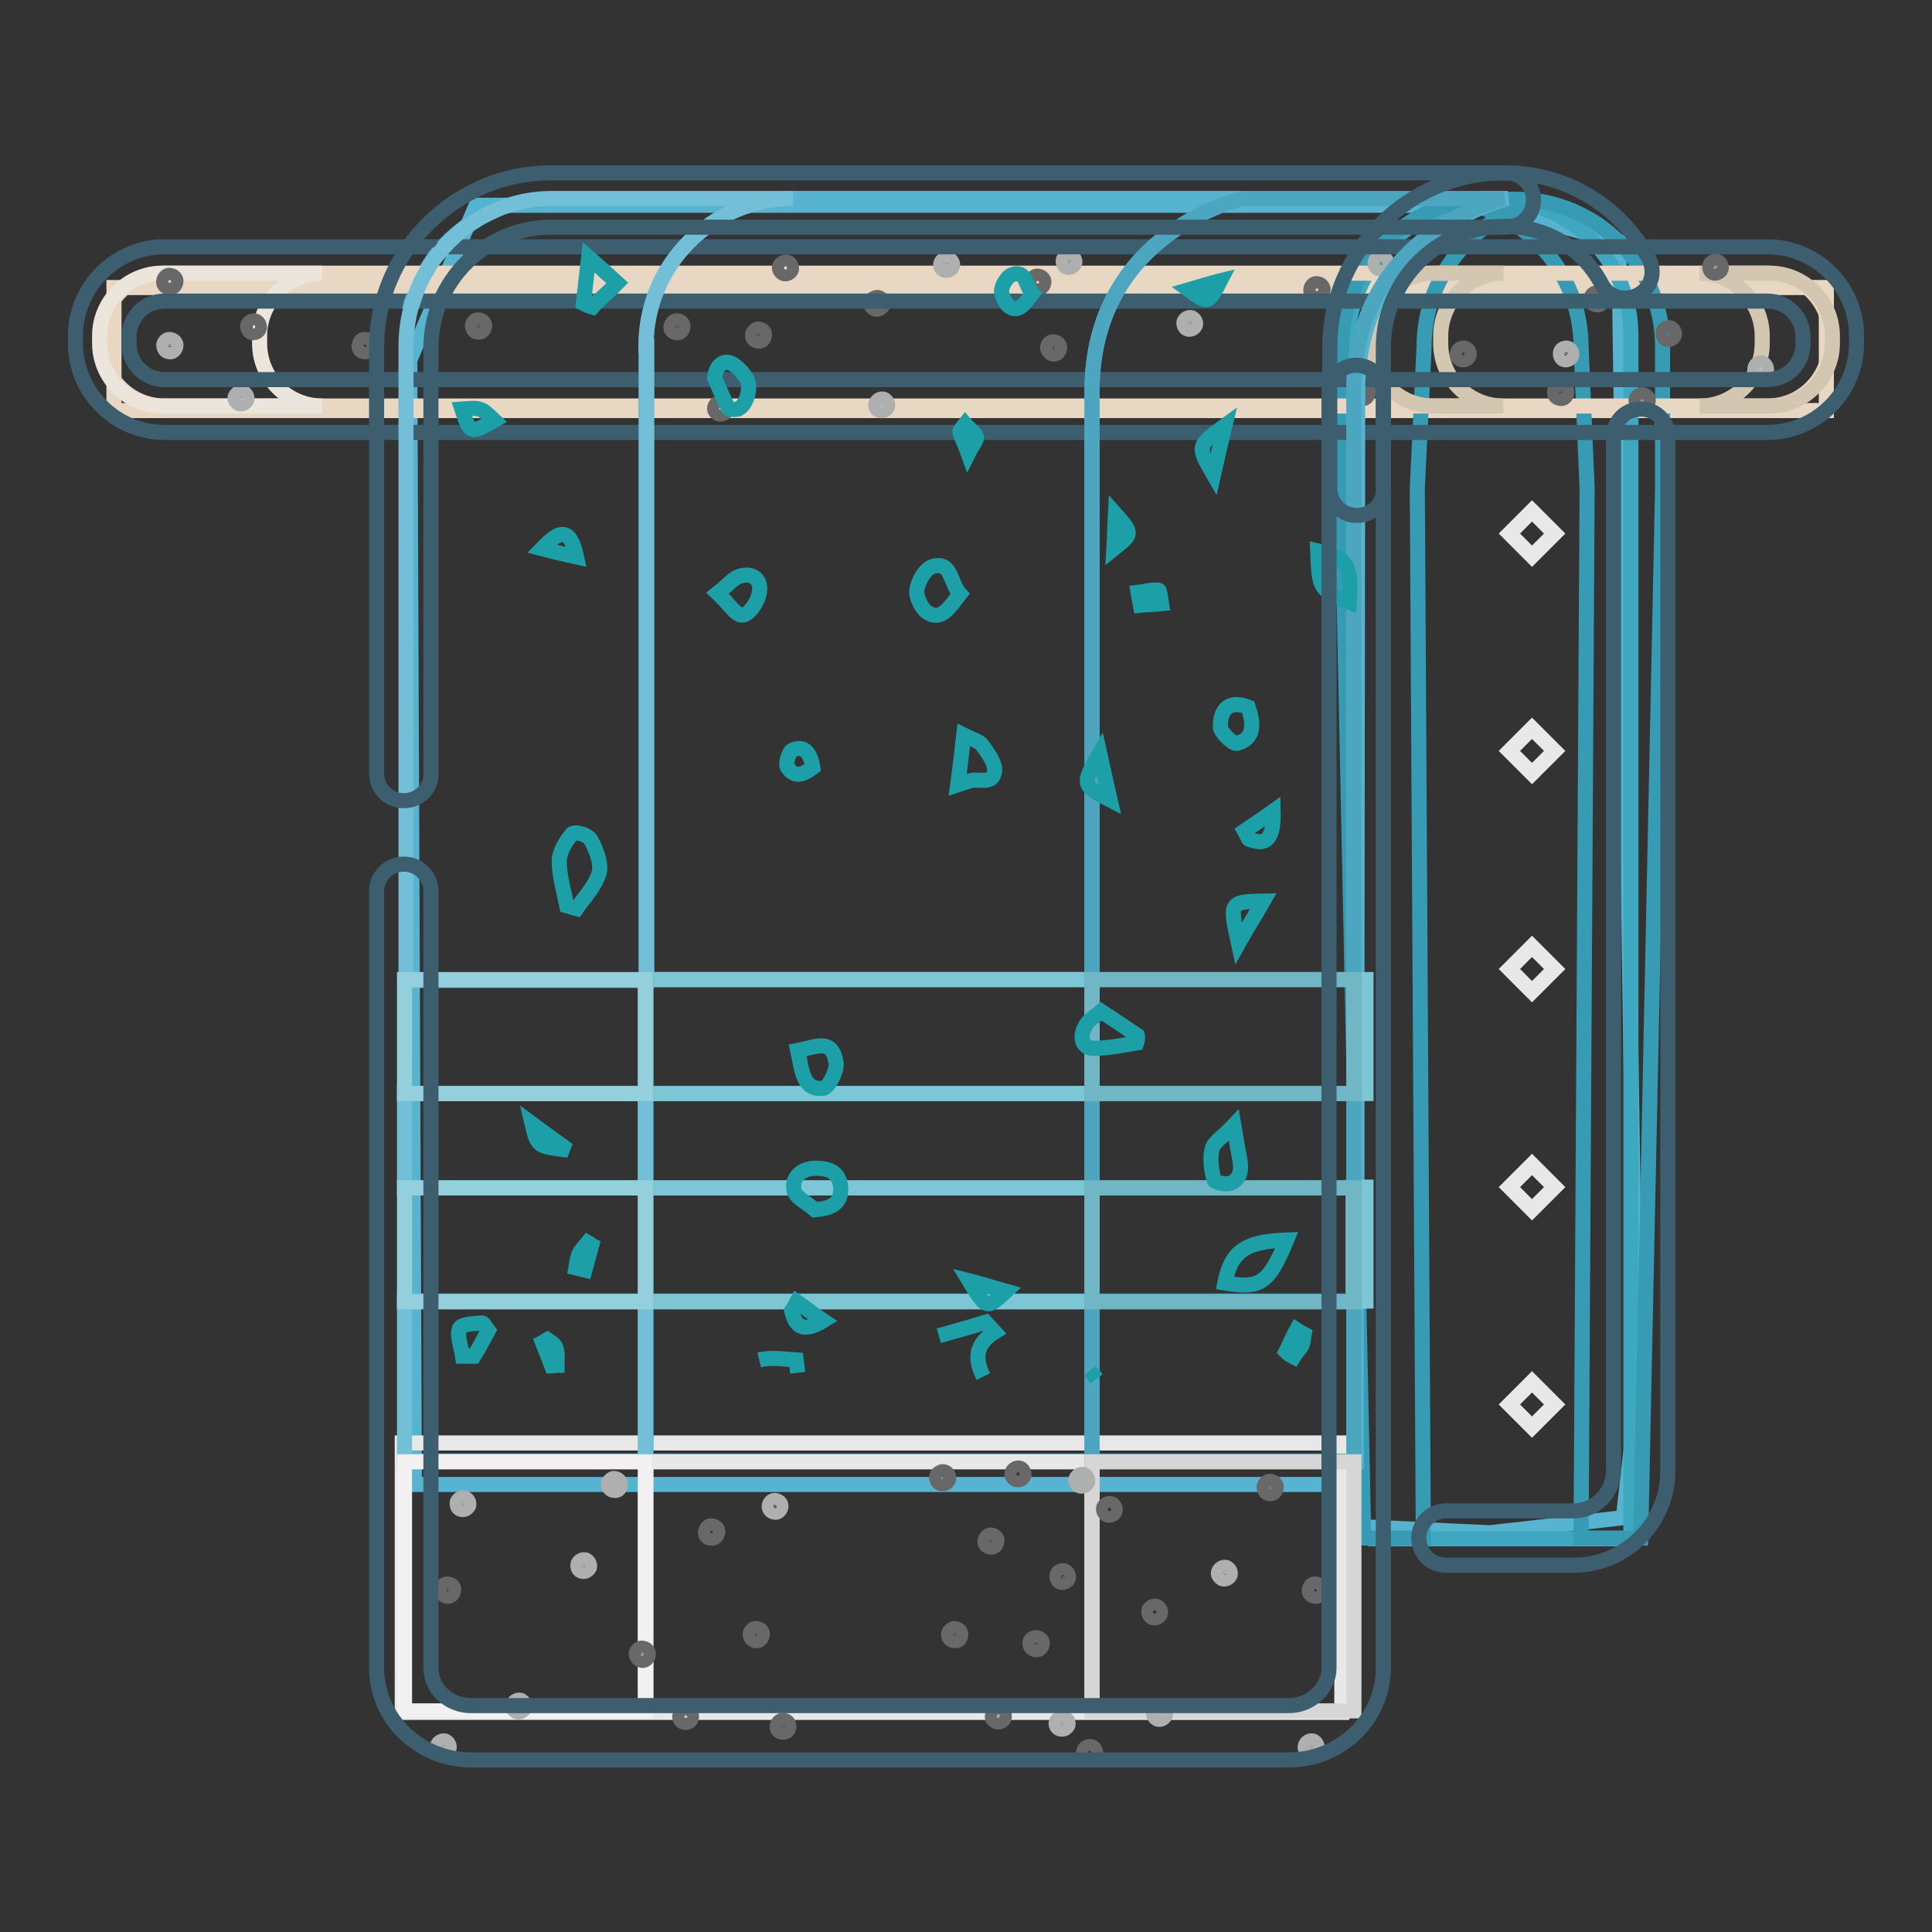 <?xml version="1.0" encoding="utf-8"?>
<!-- Svg Vector Icons : http://www.onlinewebfonts.com/icon -->
<!DOCTYPE svg PUBLIC "-//W3C//DTD SVG 1.1//EN" "http://www.w3.org/Graphics/SVG/1.1/DTD/svg11.dtd">
<svg version="1.1" xmlns="http://www.w3.org/2000/svg" xmlns:xlink="http://www.w3.org/1999/xlink" x="0px" y="0px" viewBox="0 0 256 256" enable-background="new 0 0 256 256" xml:space="preserve">
<rect x="0" y="0" width="256" height="256" fill="#333333" stroke="none"/>
<g> <path stroke-width="2" fill-opacity="0" stroke="#57b4d1"  d="M54.9,196.7h122.9l2.6,5.6l17,0.8l17.7-2l1.7-14.8L214.5,32l-18.2-4.8H63.1l-8.8,20.5L54.9,196.7z"/> <path stroke-width="2" fill-opacity="0" stroke="#e9e8e8"  d="M53.3,191.2h124.5v35.7H53.3V191.2z"/> <path stroke-width="2" fill-opacity="0" stroke="#e8d7c2"  d="M15.1,38.1H242v16.3H15.1V38.1z"/> <path stroke-width="2" fill-opacity="0" stroke="#3da8c0"  d="M178.5,64.7V46c0-10.8,8.8-19.5,19.5-19.5h0.2c9.9,0,17.9,8,17.9,17.9v159.5h-34.8"/> <path stroke-width="2" fill-opacity="0" stroke="#379bb3"  d="M197.3,26.4c-10.8,0-19.5,8.8-19.5,19.5v18.8l2.9,139.1h7.9l-0.8-139.1l0.9-18.8c0-8.9,6-16.4,14.1-18.8 c-1.6-0.5-3.4-0.8-5.2-0.8H197.3L197.3,26.4z"/> <path stroke-width="2" fill-opacity="0" stroke="#379bb3"  d="M200.8,26.4c10.8,0,19.5,8.8,19.5,19.5v18.8l-2.9,139.1h-7.9l0.8-139.1L209.5,46c0-8.9-6-16.4-14.1-18.8 c1.6-0.5,3.4-0.8,5.2-0.8H200.8z"/> <path stroke-width="2" fill-opacity="0" stroke="#e8d7c2"  d="M234.2,53.8H21.8c-4.5,0-8.3-3.7-8.3-8.3v-1c0-4.5,3.7-8.3,8.3-8.3h212.4c4.5,0,8.3,3.7,8.3,8.3v1 C242.4,50.1,238.8,53.8,234.2,53.8z"/> <path stroke-width="2" fill-opacity="0" stroke="#ece5dc"  d="M34.4,45.5v-1c0-4.5,3.7-8.3,8.3-8.3H21.5c-4.5,0-8.3,3.7-8.3,8.3v1c0,4.5,3.7,8.3,8.3,8.3h21.2 C38.1,53.8,34.4,50.1,34.4,45.5z"/> <path stroke-width="2" fill-opacity="0" stroke="#d4c7b2"  d="M233.5,45.5v-1c0-4.5-3.7-8.3-8.3-8.3h9.3c4.5,0,8.3,3.7,8.3,8.3v1c0,4.5-3.7,8.3-8.3,8.3h-9.3 C229.8,53.8,233.5,50.1,233.5,45.5z M190.9,45.5v-1c0-4.5,3.7-8.3,8.3-8.3h-9.3c-4.5,0-8.3,3.7-8.3,8.3v1c0,4.5,3.7,8.3,8.3,8.3 h9.3C194.6,53.8,190.9,50.1,190.9,45.5z"/> <path stroke-width="2" fill-opacity="0" stroke="#696868"  d="M115.7,40.8c0.3,0.3,0.8,0.2,1.1-0.1c0.3-0.3,0.2-0.8-0.1-1.1c-0.3-0.3-0.8-0.2-1.1,0.1 C115.3,40.1,115.4,40.6,115.7,40.8z"/> <path stroke-width="2" fill-opacity="0" stroke="#696868"  d="M103.6,36.1c0.3,0.3,0.8,0.2,1.1-0.1c0.3-0.3,0.2-0.8-0.1-1.1c-0.3-0.3-0.8-0.2-1.1,0.1 C103.2,35.3,103.2,35.8,103.6,36.1L103.6,36.1z"/> <path stroke-width="2" fill-opacity="0" stroke="#696868"  d="M137.4,38.2c0.4,0.1,0.8-0.2,0.9-0.7c0.1-0.4-0.2-0.8-0.7-0.9c-0.4-0.1-0.8,0.2-0.9,0.7 C136.6,37.7,136.9,38.1,137.4,38.2L137.4,38.2z"/> <path stroke-width="2" fill-opacity="0" stroke="#696868"  d="M99.7,44.5c0,0.4,0.4,0.7,0.9,0.7c0.4,0,0.7-0.4,0.7-0.9c0,0,0,0,0,0c0-0.4-0.4-0.7-0.9-0.7 C100,43.7,99.7,44.1,99.7,44.5C99.7,44.5,99.7,44.5,99.7,44.5z"/> <path stroke-width="2" fill-opacity="0" stroke="#696868"  d="M88.9,43.4c0,0.4,0.4,0.7,0.9,0.7c0.4,0,0.7-0.4,0.7-0.9c0,0,0,0,0,0c0-0.4-0.4-0.7-0.9-0.7 C89.2,42.6,88.9,43,88.9,43.4C88.9,43.4,88.9,43.4,88.9,43.4z"/> <path stroke-width="2" fill-opacity="0" stroke="#aeafaf"  d="M125.2,35.8c0.4,0.1,0.8-0.1,1-0.5c0.1-0.4-0.1-0.8-0.5-1c0,0,0,0,0,0c-0.4-0.1-0.8,0.1-1,0.5 C124.5,35.3,124.8,35.7,125.2,35.8C125.2,35.8,125.2,35.8,125.2,35.8z"/> <path stroke-width="2" fill-opacity="0" stroke="#696868"  d="M95,54.7c0.3,0.3,0.8,0.2,1.1-0.1c0.3-0.3,0.2-0.8-0.1-1.1l0,0c-0.3-0.3-0.8-0.2-1.1,0.1 C94.6,53.9,94.6,54.4,95,54.7z"/> <path stroke-width="2" fill-opacity="0" stroke="#aeafaf"  d="M116.6,54.4c0.4,0.1,0.8-0.1,1-0.5c0.1-0.4-0.1-0.8-0.5-1c0,0,0,0,0,0c-0.4-0.1-0.8,0.1-1,0.5 C115.9,53.8,116.2,54.3,116.6,54.4C116.6,54.4,116.6,54.4,116.6,54.4z"/> <path stroke-width="2" fill-opacity="0" stroke="#696868"  d="M22.4,38.1c0.4,0.1,0.8-0.2,0.9-0.7c0.1-0.4-0.2-0.8-0.7-0.9c-0.4-0.1-0.8,0.2-0.9,0.7S22,38.1,22.4,38.1z" /> <path stroke-width="2" fill-opacity="0" stroke="#696868"  d="M48.3,46.6c0.4,0.1,0.8-0.2,0.9-0.7c0.1-0.4-0.2-0.8-0.7-0.9s-0.8,0.2-0.9,0.7 C47.5,46.2,47.8,46.6,48.3,46.6L48.3,46.6z"/> <path stroke-width="2" fill-opacity="0" stroke="#aeafaf"  d="M22.4,46.6c0.4,0.1,0.8-0.2,0.9-0.7c0.1-0.4-0.2-0.8-0.7-0.9c-0.4-0.1-0.8,0.2-0.9,0.7 C21.7,46.2,22,46.6,22.4,46.6C22.4,46.6,22.4,46.6,22.4,46.6z"/> <path stroke-width="2" fill-opacity="0" stroke="#696868"  d="M63.3,44c0.4,0.1,0.8-0.2,0.9-0.7c0.1-0.4-0.2-0.8-0.7-0.9c-0.4-0.1-0.8,0.2-0.9,0.7 C62.6,43.6,62.9,44,63.3,44L63.3,44z"/> <path stroke-width="2" fill-opacity="0" stroke="#aeafaf"  d="M31.7,53.5c0.4,0.1,0.8-0.1,1-0.5c0.1-0.4-0.1-0.8-0.5-1c0,0,0,0,0,0c-0.4-0.1-0.8,0.1-1,0.5 S31.3,53.3,31.7,53.5C31.7,53.5,31.7,53.5,31.7,53.5z"/> <path stroke-width="2" fill-opacity="0" stroke="#696868"  d="M226.8,36c0.3,0.3,0.8,0.2,1.1-0.1c0.3-0.3,0.2-0.8-0.1-1.1l0,0c-0.3-0.3-0.8-0.2-1.1,0.1 C226.5,35.2,226.5,35.7,226.8,36z"/> <path stroke-width="2" fill-opacity="0" stroke="#696868"  d="M210.8,39.7c0,0.4,0.4,0.7,0.9,0.7c0.4,0,0.7-0.4,0.7-0.9c0,0,0,0,0,0c0-0.4-0.4-0.7-0.9-0.7 C211.1,38.9,210.8,39.2,210.8,39.7C210.8,39.7,210.8,39.7,210.8,39.7z"/> <path stroke-width="2" fill-opacity="0" stroke="#aeafaf"  d="M232.8,49.5c0.3,0.3,0.8,0.2,1.1-0.1c0.3-0.3,0.2-0.8-0.1-1.1l0,0c-0.3-0.3-0.8-0.2-1.1,0.1 C232.4,48.8,232.5,49.3,232.8,49.5z"/> <path stroke-width="2" fill-opacity="0" stroke="#696868"  d="M220.6,44.8c0.3,0.3,0.8,0.2,1.1-0.1c0.3-0.3,0.2-0.8-0.1-1.1c-0.3-0.3-0.8-0.2-1.1,0.1 C220.3,44.1,220.3,44.5,220.6,44.8L220.6,44.8z"/> <path stroke-width="2" fill-opacity="0" stroke="#aeafaf"  d="M207,47.5c0.3,0.3,0.8,0.2,1.1-0.1c0.3-0.3,0.2-0.8-0.1-1.1c-0.3-0.3-0.8-0.2-1.1,0.1 C206.7,46.7,206.7,47.2,207,47.5z"/> <path stroke-width="2" fill-opacity="0" stroke="#696868"  d="M193.4,47.5c0.3,0.3,0.8,0.2,1.1-0.1c0.3-0.3,0.2-0.8-0.1-1.1c-0.3-0.3-0.8-0.2-1.1,0.1 C193,46.8,193,47.3,193.4,47.5z"/> <path stroke-width="2" fill-opacity="0" stroke="#696868"  d="M33.1,43.9c0.3,0.3,0.8,0.2,1.1-0.1c0.3-0.3,0.2-0.8-0.1-1.1c0,0,0,0,0,0c-0.3-0.3-0.8-0.2-1.1,0.1 C32.7,43.1,32.8,43.6,33.1,43.9C33.1,43.9,33.1,43.9,33.1,43.9z"/> <path stroke-width="2" fill-opacity="0" stroke="#696868"  d="M216.8,53.2c0,0.4,0.4,0.7,0.9,0.7c0.4,0,0.7-0.4,0.7-0.9c0,0,0,0,0,0c0-0.4-0.4-0.7-0.9-0.7 C217,52.4,216.7,52.8,216.8,53.2C216.8,53.2,216.8,53.2,216.8,53.2z"/> <path stroke-width="2" fill-opacity="0" stroke="#696868"  d="M206,52.1c0,0.4,0.4,0.7,0.9,0.7c0.4,0,0.7-0.4,0.7-0.9c0,0,0,0,0,0c0-0.4-0.4-0.7-0.9-0.7 C206.2,51.3,205.9,51.7,206,52.1C206,52.1,206,52.1,206,52.1z"/> <path stroke-width="2" fill-opacity="0" stroke="#696868"  d="M174.4,39.2c0.4,0.1,0.8-0.2,0.9-0.7c0.1-0.4-0.2-0.8-0.7-0.9c-0.4-0.1-0.8,0.2-0.9,0.7 S174,39.1,174.4,39.2L174.4,39.2z"/> <path stroke-width="2" fill-opacity="0" stroke="#aeafaf"  d="M182.4,35.4c0.3,0.3,0.8,0.4,1.1,0.1c0.3-0.3,0.4-0.8,0.1-1.1c-0.3-0.3-0.8-0.4-1.1-0.1 C182.1,34.6,182.1,35.1,182.4,35.4z"/> <path stroke-width="2" fill-opacity="0" stroke="#aeafaf"  d="M141.4,35.4c0.4,0.1,0.8-0.1,1-0.5c0.1-0.4-0.1-0.8-0.5-1c0,0,0,0,0,0c-0.4-0.1-0.8,0.1-1,0.5 C140.8,34.8,141,35.3,141.4,35.4C141.4,35.4,141.4,35.4,141.4,35.4z"/> <path stroke-width="2" fill-opacity="0" stroke="#696868"  d="M139.5,46.9c0.4,0.1,0.8-0.2,0.9-0.7c0.1-0.4-0.2-0.8-0.7-0.9c-0.4-0.1-0.8,0.2-0.9,0.7 C138.8,46.4,139.1,46.8,139.5,46.9L139.5,46.9z"/> <path stroke-width="2" fill-opacity="0" stroke="#696868"  d="M180.4,52.8c0.4,0.1,0.8-0.2,0.9-0.7c0.1-0.4-0.2-0.8-0.7-0.9c-0.4-0.1-0.8,0.2-0.9,0.7 C179.7,52.3,180,52.7,180.4,52.8z"/> <path stroke-width="2" fill-opacity="0" stroke="#aeafaf"  d="M157.4,43.6c0.4,0.1,0.8-0.1,1-0.5c0.1-0.4-0.1-0.8-0.5-1c0,0,0,0,0,0c-0.4-0.1-0.8,0.1-1,0.5 C156.8,43,157,43.5,157.4,43.6C157.4,43.6,157.4,43.6,157.4,43.6z"/> <path stroke-width="2" fill-opacity="0" stroke="#3c5e6f"  d="M234.2,57.3H21.8C15.3,57.3,10,52,10,45.5v-1c0-6.5,5.3-11.8,11.8-11.8h212.4c6.5,0,11.8,5.3,11.8,11.8v1 C246,52,240.7,57.3,234.2,57.3z M21.8,39.9c-2.6,0-4.7,2.1-4.7,4.7v1c0,2.6,2.1,4.7,4.7,4.7h212.4c2.6,0,4.7-2.1,4.7-4.7v-1 c0-2.6-2.1-4.7-4.7-4.7H21.8z"/> <path stroke-width="2" fill-opacity="0" stroke="#57b4d1"  d="M56.5,35.7c0.5-0.8,1-1.6,1.6-2.3C57.5,34.1,57,34.9,56.5,35.7z M60,31.4c0.9-0.8,1.9-1.6,3-2.3 C62,29.8,61,30.5,60,31.4z M54.3,41c0.1-0.6,0.4-1.2,0.6-1.8C54.6,39.7,54.4,40.3,54.3,41z M85.6,172.4h59.1v21.2H85.6V172.4z  M65.6,27.8c0.6-0.2,1.2-0.5,1.8-0.7C66.8,27.4,66.1,27.6,65.6,27.8z M85.6,45.8v84h59.1v-78c0-21,19.9-25.5,19.9-25.5h-59.4 C94.3,26.3,85.6,35.1,85.6,45.8z M85.6,144.9h59.1v12.5H85.6V144.9z M179.4,193.7h0.3l0-21.2h-0.3V193.7z M179.4,157.4h0.4l0-12.5 h-0.4V157.4z M60,31.4c-0.5,0.4-0.9,0.9-1.3,1.3C59.1,32.2,59.6,31.8,60,31.4z M199.8,26.3h-0.5c0,0-19.9,4.5-19.9,25.5v78h0.4 l0.1-78C179.9,30.8,199.8,26.3,199.8,26.3z"/> <path stroke-width="2" fill-opacity="0" stroke="#7cc6d6"  d="M181,172.4v-15.1h-1.3l0,15.1H181z M85.6,157.4h59.1v15.1H85.6V157.4z"/> <path stroke-width="2" fill-opacity="0" stroke="#7cc6d6"  d="M179.4,172.4h0.3l0-15.1h-0.4V172.4z M181,144.9v-15.1h-1.3v15.1H181z M85.6,129.8h59.1v15.1H85.6V129.8z  M179.4,144.9h0.4v-15.1h-0.4V144.9z"/> <path stroke-width="2" fill-opacity="0" stroke="#e9e8e8"  d="M85.6,193.7h59.1v33H85.6V193.7z"/> <path stroke-width="2" fill-opacity="0" stroke="#73bfd7"  d="M85.6,45.8c0-10.8,8.8-19.5,19.5-19.5H73.2c-2,0-4,0.3-5.8,0.9c-0.6,0.2-1.2,0.4-1.8,0.7 c-0.9,0.4-1.7,0.8-2.5,1.3c-1.1,0.7-2.1,1.4-3,2.3c-0.5,0.4-0.9,0.9-1.3,1.3l-0.6,0.7c-0.6,0.7-1.2,1.5-1.6,2.3 c-0.7,1.1-1.2,2.2-1.6,3.4c-0.2,0.6-0.4,1.2-0.6,1.8c-0.4,1.6-0.6,3.2-0.6,4.9v84h31.9V45.8L85.6,45.8z M53.6,144.9h31.9v12.5H53.6 V144.9z M53.6,172.4h31.9v21.2H53.6V172.4z"/> <path stroke-width="2" fill-opacity="0" stroke="#93d0dc"  d="M53.6,157.4h31.9v15.1H53.6V157.4z M53.6,129.8h31.9v15.1H53.6V129.8z"/> <path stroke-width="2" fill-opacity="0" stroke="#f2f0f0"  d="M53.6,193.7h31.9v33H53.6V193.7z"/> <path stroke-width="2" fill-opacity="0" stroke="#4da6c0"  d="M144.7,144.9h34.7v12.5h-34.7V144.9z M144.7,172.4h34.7v21.2h-34.7V172.4z M144.7,51.8v78h34.7v-78 c0-21,19.9-25.5,19.9-25.5h-34.7C164.6,26.3,144.7,30.8,144.7,51.8z"/> <path stroke-width="2" fill-opacity="0" stroke="#71b6c5"  d="M144.7,157.4h34.7v15.1h-34.7V157.4z M144.7,129.8h34.7v15.1h-34.7V129.8z"/> <path stroke-width="2" fill-opacity="0" stroke="#d5d6d5"  d="M144.7,193.7h34.7v33h-34.7V193.7z"/> <path stroke-width="2" fill-opacity="0" stroke="#696868"  d="M124.1,195.8c0,0.4,0.3,0.8,0.8,0.8c0.4,0,0.8-0.3,0.8-0.8l0,0c0-0.4-0.3-0.8-0.8-0.8 C124.4,195.1,124.1,195.4,124.1,195.8z"/> <path stroke-width="2" fill-opacity="0" stroke="#696868"  d="M146.5,200.6c0.3,0.3,0.8,0.2,1.1-0.1c0.3-0.3,0.2-0.8-0.1-1.1c-0.3-0.3-0.8-0.2-1.1,0.1 C146.1,199.8,146.2,200.3,146.5,200.6L146.5,200.6z"/> <path stroke-width="2" fill-opacity="0" stroke="#696868"  d="M134.4,195.9c0.3,0.3,0.8,0.2,1.1-0.1c0.3-0.3,0.2-0.8-0.1-1.1c-0.3-0.3-0.8-0.2-1.1,0.1 C134,195.1,134,195.6,134.4,195.9z"/> <path stroke-width="2" fill-opacity="0" stroke="#696868"  d="M168.2,197.9c0.4,0.1,0.8-0.2,0.9-0.7c0.1-0.4-0.2-0.8-0.7-0.9l0,0c-0.4-0.1-0.8,0.2-0.9,0.7 C167.5,197.5,167.8,197.9,168.2,197.9C168.2,197.9,168.2,197.9,168.2,197.9z"/> <path stroke-width="2" fill-opacity="0" stroke="#696868"  d="M130.5,204.3c0,0.4,0.4,0.7,0.9,0.7c0.4,0,0.7-0.4,0.7-0.9l0,0c0-0.4-0.4-0.7-0.9-0.7 C130.8,203.5,130.5,203.9,130.5,204.3L130.5,204.3z"/> <path stroke-width="2" fill-opacity="0" stroke="#aeafaf"  d="M143.1,196.9c0.4,0.1,0.8-0.1,1-0.5c0.1-0.4-0.1-0.8-0.5-1c0,0,0,0,0,0c-0.4-0.1-0.8,0.1-1,0.5 S142.7,196.8,143.1,196.9L143.1,196.9z"/> <path stroke-width="2" fill-opacity="0" stroke="#696868"  d="M152.5,214.2c0.3,0.3,0.8,0.2,1.1-0.1c0.3-0.3,0.2-0.8-0.1-1.1s-0.8-0.2-1.1,0.1 C152.1,213.4,152.2,213.9,152.5,214.2z"/> <path stroke-width="2" fill-opacity="0" stroke="#696868"  d="M140.3,209.5c0.3,0.3,0.8,0.2,1.1-0.1c0.3-0.3,0.2-0.8-0.1-1.1l0,0c-0.3-0.3-0.8-0.2-1.1,0.1 C140,208.7,140,209.2,140.3,209.5L140.3,209.5z"/> <path stroke-width="2" fill-opacity="0" stroke="#696868"  d="M174.2,211.5c0.4,0.1,0.8-0.2,0.9-0.7c0.1-0.4-0.2-0.8-0.7-0.9c0,0,0,0,0,0c-0.4-0.1-0.8,0.2-0.9,0.7 S173.7,211.4,174.2,211.5C174.2,211.5,174.2,211.5,174.2,211.5z"/> <path stroke-width="2" fill-opacity="0" stroke="#696868"  d="M136.5,217.9c0,0.4,0.4,0.7,0.9,0.7c0.4,0,0.7-0.4,0.7-0.9l0,0c0-0.4-0.4-0.7-0.9-0.7 C136.7,217.1,136.4,217.4,136.5,217.9L136.5,217.9z"/> <path stroke-width="2" fill-opacity="0" stroke="#696868"  d="M125.7,216.7c0,0.4,0.4,0.7,0.9,0.7s0.7-0.4,0.7-0.9l0,0c0-0.4-0.4-0.7-0.9-0.7 C126,215.9,125.6,216.3,125.7,216.7C125.7,216.7,125.7,216.7,125.7,216.7z"/> <path stroke-width="2" fill-opacity="0" stroke="#aeafaf"  d="M162,209.2c0.4,0.1,0.8-0.1,1-0.5c0.1-0.4-0.1-0.8-0.5-1c0,0,0,0,0,0c-0.4-0.1-0.8,0.1-1,0.5 C161.3,208.6,161.6,209,162,209.2C162,209.2,162,209.2,162,209.2z"/> <path stroke-width="2" fill-opacity="0" stroke="#696868"  d="M143.9,232.8c0.3,0.3,0.8,0.2,1.1-0.1c0.3-0.3,0.2-0.8-0.1-1.1c-0.3-0.3-0.8-0.2-1.1,0.1 C143.5,232,143.5,232.5,143.9,232.8z"/> <path stroke-width="2" fill-opacity="0" stroke="#696868"  d="M131.8,228c0.3,0.3,0.8,0.2,1.1-0.1c0.3-0.3,0.2-0.8-0.1-1.1l0,0c-0.3-0.3-0.8-0.2-1.1,0.1 C131.4,227.3,131.4,227.8,131.8,228z"/> <path stroke-width="2" fill-opacity="0" stroke="#aeafaf"  d="M173.5,232.2c0.4,0.1,0.8-0.1,1-0.5c0.1-0.4-0.1-0.8-0.5-1h0c-0.4-0.1-0.8,0.1-1,0.5 C172.8,231.7,173.1,232.1,173.5,232.2C173.5,232.2,173.5,232.2,173.5,232.2z"/> <path stroke-width="2" fill-opacity="0" stroke="#aeafaf"  d="M153.4,227.8c0.4,0.1,0.8-0.1,1-0.5c0.1-0.4-0.1-0.8-0.5-1c0,0,0,0,0,0c-0.4-0.1-0.8,0.1-1,0.5 C152.7,227.2,153,227.6,153.4,227.8C153.4,227.8,153.4,227.8,153.4,227.8z"/> <path stroke-width="2" fill-opacity="0" stroke="#aeafaf"  d="M140.5,229.1c0.4,0.1,0.8-0.1,1-0.5c0.1-0.4-0.1-0.8-0.5-1c0,0,0,0,0,0c-0.4-0.1-0.8,0.1-1,0.5 C139.8,228.6,140.1,229,140.5,229.1L140.5,229.1z"/> <path stroke-width="2" fill-opacity="0" stroke="#696868"  d="M94.2,203.8c0.4,0.1,0.8-0.2,0.9-0.7c0.1-0.4-0.2-0.8-0.7-0.9c0,0,0,0,0,0c-0.4-0.1-0.8,0.2-0.9,0.7 C93.4,203.4,93.7,203.8,94.2,203.8C94.2,203.8,94.2,203.8,94.2,203.8z"/> <path stroke-width="2" fill-opacity="0" stroke="#aeafaf"  d="M102.1,200.1c0.3,0.3,0.8,0.4,1.1,0.1c0.3-0.3,0.4-0.8,0.1-1.1l0,0c-0.3-0.3-0.8-0.4-1.1-0.1 S101.8,199.7,102.1,200.1z"/> <path stroke-width="2" fill-opacity="0" stroke="#aeafaf"  d="M80.6,196.8c0.1,0.4,0.4,0.7,0.9,0.7s0.7-0.4,0.7-0.9l0,0c-0.1-0.4-0.4-0.7-0.9-0.7 C80.9,196,80.6,196.4,80.6,196.8z"/> <path stroke-width="2" fill-opacity="0" stroke="#aeafaf"  d="M61.1,200c0.4,0.1,0.8-0.1,1-0.5c0.1-0.4-0.1-0.8-0.5-1c0,0,0,0,0,0c-0.4-0.1-0.8,0.1-1,0.5 C60.5,199.5,60.7,199.9,61.1,200C61.1,200,61.1,200,61.1,200z"/> <path stroke-width="2" fill-opacity="0" stroke="#696868"  d="M59.2,211.5c0.4,0.1,0.8-0.2,0.9-0.7s-0.2-0.8-0.7-0.9c0,0,0,0,0,0c-0.4-0.1-0.8,0.2-0.9,0.7 C58.5,211.1,58.8,211.4,59.2,211.5C59.2,211.5,59.2,211.5,59.2,211.5z"/> <path stroke-width="2" fill-opacity="0" stroke="#696868"  d="M85,220c0.4,0.1,0.8-0.2,0.9-0.7c0.1-0.4-0.2-0.8-0.7-0.9c0,0,0,0,0,0c-0.4-0.1-0.8,0.2-0.9,0.7 C84.3,219.5,84.6,219.9,85,220C85,220,85,220,85,220z"/> <path stroke-width="2" fill-opacity="0" stroke="#696868"  d="M100.1,217.4c0.4,0.1,0.8-0.2,0.9-0.7s-0.2-0.8-0.7-0.9c0,0,0,0,0,0c-0.4-0.1-0.8,0.2-0.9,0.7 C99.4,217,99.7,217.3,100.1,217.4C100.1,217.4,100.1,217.4,100.1,217.4z"/> <path stroke-width="2" fill-opacity="0" stroke="#aeafaf"  d="M77.1,208.2c0.4,0.1,0.8-0.1,1-0.5c0.1-0.4-0.1-0.8-0.5-1c0,0,0,0,0,0c-0.4-0.1-0.8,0.1-1,0.5 C76.5,207.7,76.7,208.1,77.1,208.2C77.1,208.2,77.1,208.2,77.1,208.2z"/> <path stroke-width="2" fill-opacity="0" stroke="#696868"  d="M90.1,227.7c0.1,0.4,0.5,0.6,1,0.5c0.4-0.1,0.6-0.5,0.5-1l0,0c-0.1-0.4-0.5-0.6-1-0.5 C90.2,226.8,90,227.3,90.1,227.7z"/> <path stroke-width="2" fill-opacity="0" stroke="#696868"  d="M103,229c0.1,0.4,0.5,0.6,1,0.5c0.4-0.1,0.6-0.5,0.5-1c-0.1-0.4-0.5-0.6-1-0.5 C103.1,228.2,102.9,228.6,103,229z"/> <path stroke-width="2" fill-opacity="0" stroke="#aeafaf"  d="M58.5,232.2c0.4,0.1,0.8-0.1,1-0.5c0.1-0.4-0.1-0.8-0.5-1c0,0,0,0,0,0c-0.4-0.1-0.8,0.1-1,0.5 C57.9,231.7,58.1,232.1,58.5,232.2C58.5,232.2,58.5,232.2,58.5,232.2z"/> <path stroke-width="2" fill-opacity="0" stroke="#aeafaf"  d="M68.5,226.8c0.4,0.1,0.8-0.1,1-0.5c0.1-0.4-0.1-0.8-0.5-1c0,0,0,0,0,0c-0.4-0.1-0.8,0.1-1,0.5 C67.9,226.3,68.1,226.7,68.5,226.8C68.5,226.8,68.5,226.8,68.5,226.8z"/> <path stroke-width="2" fill-opacity="0" stroke="#3c5e6f"  d="M53.5,106.1c-2,0-3.6-1.6-3.6-3.6V46c0-12.7,10.4-23.1,23.1-23.1h126.6c2,0,3.6,1.6,3.6,3.6 s-1.6,3.6-3.6,3.6H73.1c-8.8,0-16,7.2-16,16v56.6C57.1,104.5,55.5,106.1,53.5,106.1z M208.5,207.4h-16.9c-2,0-3.6-1.6-3.6-3.6 c0-2,1.6-3.6,3.6-3.6h16.9c2.9,0,5.3-2.4,5.3-5.3V57.8c0-2,1.6-3.6,3.6-3.6s3.6,1.6,3.6,3.6v137.1 C221,201.8,215.4,207.4,208.5,207.4z"/> <path stroke-width="2" fill-opacity="0" stroke="#3c5e6f"  d="M179.8,68.3c-2,0-3.6-1.6-3.6-3.6V46c0-12.7,10.4-23.1,23.1-23.1h0.2c8,0,15.2,4.4,19,11.4 c0.9,1.8,0.3,3.9-1.5,4.8s-3.9,0.3-4.8-1.5c-2.5-4.7-7.3-7.6-12.7-7.6h-0.2c-8.8,0-16,7.2-16,16v18.8 C183.4,66.7,181.8,68.3,179.8,68.3z"/> <path stroke-width="2" fill-opacity="0" stroke="#e9e8e8"  d="M200,186.1l3-3l3,3l-3,3L200,186.1z M200,157.3l3-3l3,3l-3,3L200,157.3z M200,128.4l3-3l3,3l-3,3L200,128.4 z M200,99.5l3-3l3,3l-3,3L200,99.5z M200,70.7l3-3l3,3l-3,3L200,70.7z"/> <path stroke-width="2" fill-opacity="0" stroke="#1c9fa6"  d="M97.8,54.2c-0.4,0.1-1.1,0.1-1.3-0.1c-0.7-1.4-1.3-2.9-1.8-4c0.1-1.6,1.1-2.4,2.1-2c0.7,0.3,1.4,1,1.9,1.7 C99.7,50.8,99.1,53.6,97.8,54.2z M127.2,78.7c-1.4,1.8-2.5,3.7-4.4,2.4c-0.7-0.5-1.5-2.1-1.3-3c0.2-1.2,1.1-2.7,2-3 C126.1,74.2,125.9,77.3,127.2,78.7z M136.8,38.9c-1,1.3-1.8,2.6-3.1,1.7c-0.5-0.4-1-1.5-1-2.1c0.1-0.8,0.8-1.9,1.4-2.1 C136,35.7,135.9,38,136.8,38.9L136.8,38.9z M128.8,103.4c-0.5,0.1-1,0.3-1.9,0.6c0.3-2.2,0.5-4,0.8-6.6c1.2,0.6,2.1,0.8,2.5,1.4 c0.7,1,1.6,2.2,1.6,3.2C131.7,104,129.9,103.2,128.8,103.4z M124.4,177c2.4-0.7,4.3-1.2,6.2-1.8l1.2,1.3c-2.7,1.7-2.6,3.7-1.5,5.9  M79.4,115.6c-0.5,1.8-1.9,3.2-3,4.8c-0.4-0.1-0.9-0.3-1.3-0.4c-0.4-2-1-4-1-5.9c0-1.2,0.9-2.7,1.7-3.6c0.4-0.4,2.1,0.1,2.5,0.8 C79,112.6,79.7,114.4,79.4,115.6L79.4,115.6z M162.3,170c0.8-4.1,2.6-5.5,8.2-5.7C168.1,170.1,167,170.8,162.3,170z M105.2,157.7 c-0.3-1.9,1.2-2.9,2.9-2.9c1.6,0,3.1,0.4,3.3,2.5c0.1,2.2-1.2,2.8-3.4,3C107.1,159.5,105.4,158.7,105.2,157.7z M174.6,73 c3.9,0.9,4.5,1.7,4.2,6.8C174.8,78.1,174.8,78.1,174.6,73z M150.6,138.2c-1.9,0.3-3.7,0.7-5.6,0.7c-1.6,0.1-2.1-1.5-1.1-3.1 c0.4-0.7,1.2-1.1,2-1.8c1.7,1.1,3.3,2.2,4.8,3.2C150.8,137.6,150.7,137.9,150.6,138.2z M110.8,140.9c0.1,1-1,3.2-1.7,3.3 c-2.7,0.3-2.8-2.2-3.4-5C108.2,138.7,110.3,137.5,110.8,140.9z M163,156.8c-0.6,0.2-2-0.1-2.1-0.4c-0.4-1.3-0.6-2.9-0.3-4.1 c0.2-1,1.4-1.6,2.9-3.2c0.4,2.3,0.5,3.2,0.7,4.1C164.5,154.6,164.6,156.2,163,156.8L163,156.8z M100.6,180.2c1.6-0.4,3.3-0.1,4.9,0 l0.2,1.7 M100.6,78.6c-0.2,1.2-1.4,2.9-2.2,2.9c-0.9,0.1-1.8-1.5-3.3-2.9c1.4-1.1,2.1-2.1,3.1-2.3C99.6,75.9,101,76.7,100.6,78.6z  M163.9,98.5c-0.6,0.1-2.2-1.5-2.2-2.2c0-2.6,1.4-3.5,3.7-2.6C166.1,95.8,166.3,97.9,163.9,98.5z M78.5,40.7 c-0.4-0.1-0.8-0.3-1.2-0.5c0.2-1.7,0.4-3.4,0.7-6.1c1.7,1.5,2.6,2.3,3.8,3.4C80.4,38.9,79.4,39.7,78.5,40.7z M167.4,119.4 c-1.2,2.1-2.3,3.8-3.3,5.6C162.9,119.5,162.9,119.5,167.4,119.4z M63.9,175.3c0.2,0,0.4,0.5,0.8,1c-0.6,1.1-1.2,2.3-1.9,3.4 c-0.5,0-1,0-1.5,0c-0.2-1.3-0.8-2.7-0.4-3.7C61.2,175.4,62.9,175.4,63.9,175.3z M61.2,54.2c2.5-0.2,2.5-0.2,4.3,1.5 C62.3,57.5,62.3,57.5,61.2,54.2z M162.3,56.4c-0.6,2.5-1,4.3-1.5,6.5C158.6,59.1,158.6,59.1,162.3,56.4z M145.7,99.8 c0.5,2.3,0.9,4,1.4,6.2C143.4,104.1,143.3,104,145.7,99.8z M107.7,101.7c-1.2,0.9-2.4,1.5-3.4-0.1c-0.2-0.4,0.2-2,0.7-2.2 C106.5,98.7,107.4,99.7,107.7,101.7z M128.4,169.7c1.6,0.4,3.1,0.9,4.9,1.4C130.7,173.5,130.7,173.5,128.4,169.7z M76.4,73.8 c-1.4-0.3-2.7-0.6-4.6-1.1C74,70.4,75.5,69.6,76.4,73.8z M164.9,110.1c1-0.7,2-1.3,3.8-2.6c0.1,4-1.1,4.5-3.2,3.7 C165.4,111.2,165.3,110.8,164.9,110.1z M157.5,38.4c1.7-0.5,3-0.9,4.2-1.2C160.1,40.3,160.1,40.3,157.5,38.4z M105.6,172.5 c1,0.7,2,1.5,3.5,2.5c-2.8,1.7-3.7,0.7-4.2-1.3C105.2,173.3,105.4,172.9,105.6,172.5z M70.5,148.9c1.5,1.1,2.7,2,4.8,3.5 C71.2,151.9,71.2,151.9,70.5,148.9z M150.8,78.5c0.9-0.1,1.8-0.4,2.7-0.3c0.2,0,0.3,1.2,0.4,1.8c-0.9,0.1-1.9,0.1-2.8,0.2 C151,79.7,150.9,79.1,150.8,78.5z M127.2,57.3c-0.1-0.3,0.4-0.7,0.7-1.1c0.5,0.6,1.2,1,1.5,1.7c0.1,0.3-0.5,1-1.1,2.2 C127.8,58.7,127.4,58,127.2,57.3z M147.8,68.1c2.3,2.6,2.3,2.6-0.2,4.6C147.7,71.1,147.7,69.9,147.8,68.1z M144.4,181.6 c0.3,0.4,0.6,0.7,0.9,1.1 M73.7,178.7c0.2,0.6,0.1,1.4,0.1,2.2c-0.2,0-0.5,0.1-0.7,0.1c-0.4-1-0.8-2.1-1.2-3.1 c0.2-0.1,0.4-0.3,0.6-0.4C72.9,177.8,73.6,178.1,73.7,178.7z M171.4,179.8c-0.4-0.2-0.7-0.4-1-0.7c0.5-1,0.9-2,1.4-2.9 c0.3,0.2,0.6,0.4,1,0.6c-0.1,0.5-0.1,1.1-0.3,1.5C172.2,178.8,171.7,179.3,171.4,179.8L171.4,179.8z M76.7,166.2 c0.3-0.6,0.8-1.1,1.2-1.6c0.2,0.1,0.3,0.3,0.5,0.4c-0.3,1.1-0.6,2.2-0.9,3.3c-0.4-0.1-0.8-0.2-1.2-0.3 C76.4,167.4,76.5,166.7,76.7,166.2z"/> <path stroke-width="2" fill-opacity="0" stroke="#3c5e6f"  d="M170.8,233.2H62.4c-6.9,0-12.5-5.5-12.5-12.2V118.1c0-2,1.6-3.6,3.6-3.6c2,0,3.6,1.6,3.6,3.6V221 c0,2.8,2.4,5,5.3,5h108.4c2.9,0,5.3-2.3,5.3-5v-169c0-2,1.6-3.6,3.6-3.6s3.6,1.6,3.6,3.6v169C183.3,227.7,177.7,233.2,170.8,233.2z "/></g>
</svg>